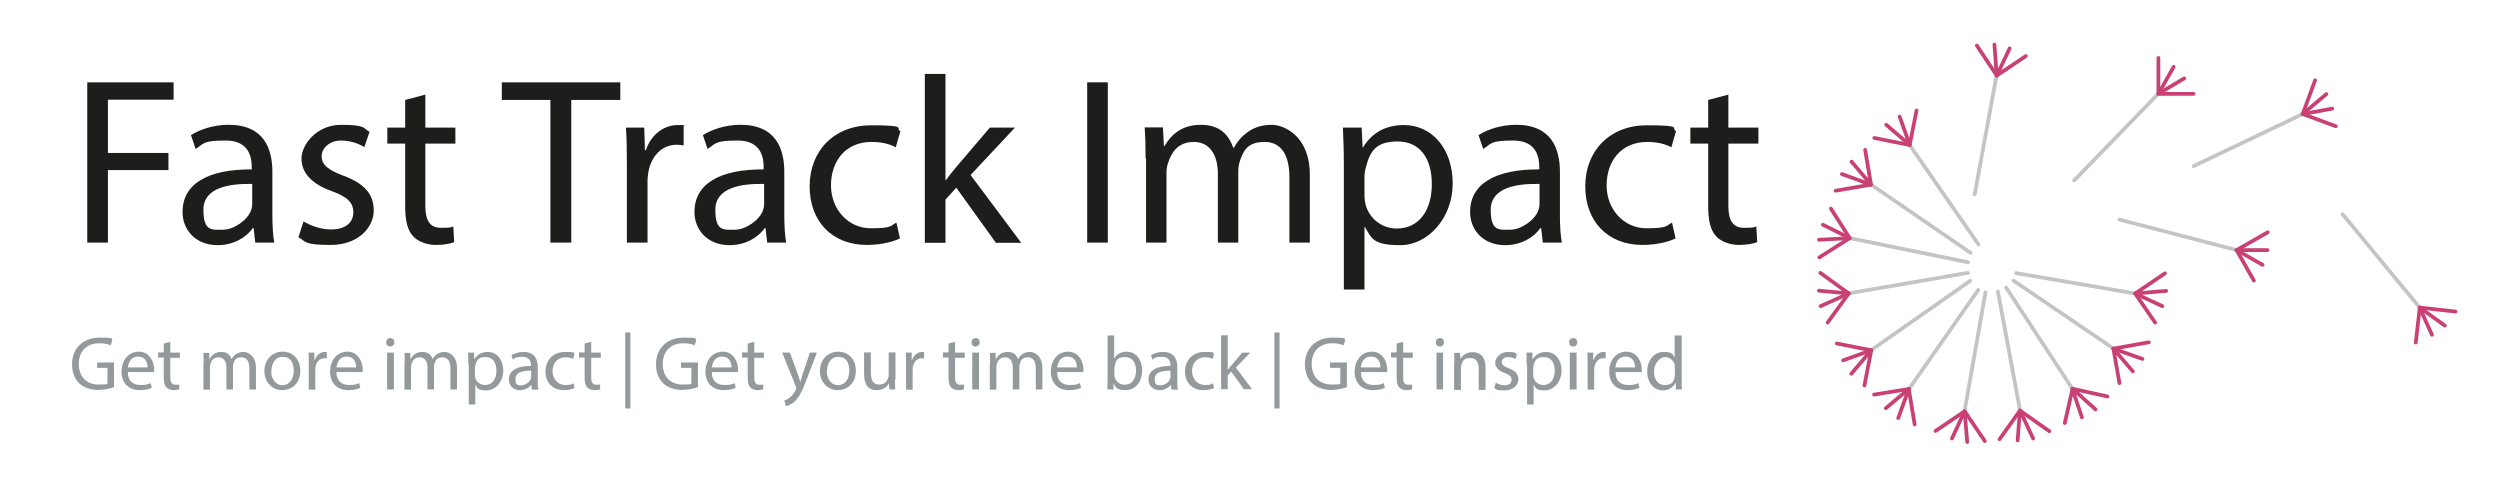 <svg xmlns="http://www.w3.org/2000/svg" id="Capa_1" viewBox="0 0 1065.6 207.5"><defs><style>      .st0 {        stroke-linejoin: round;      }      .st0, .st1, .st2 {        fill: none;        stroke-linecap: round;        stroke-width: 1.6px;      }      .st0, .st2 {        stroke: #c84074;      }      .st3 {        fill: #949a9b;      }      .st4 {        isolation: isolate;      }      .st1 {        stroke: #c5c4c4;      }      .st1, .st2 {        stroke-miterlimit: 10;      }      .st5 {        fill: #1d1d1b;      }    </style></defs><g><g><line class="st1" x1="920.3" y1="39.6" x2="884.1" y2="76.9"></line><g><polyline class="st0" points="920 24.7 920 40 935 40"></polyline><line class="st2" x1="920" y1="40" x2="926.5" y2="28.5"></line><line class="st2" x1="931" y1="33.4" x2="920.6" y2="39.6"></line></g></g><g><line class="st1" x1="981.9" y1="48.4" x2="935" y2="70.8"></line><g><polyline class="st0" points="986.8 34.2 981.5 48.6 995.6 53.8"></polyline><line class="st2" x1="981.5" y1="48.6" x2="991.6" y2="40.1"></line><line class="st2" x1="994.1" y1="46.3" x2="982.2" y2="48.5"></line></g></g><g><line class="st1" x1="953.7" y1="106.7" x2="903.4" y2="93.6"></line><g><polyline class="st0" points="966.6 99 953.3 106.6 960.7 119.6"></polyline><line class="st2" x1="953.3" y1="106.6" x2="966.5" y2="106.6"></line><line class="st2" x1="964.4" y1="112.9" x2="953.9" y2="106.9"></line></g></g><g><line class="st1" x1="1031.6" y1="131.4" x2="998.5" y2="91.3"></line><g><polyline class="st0" points="1046.6 132.8 1031.4 131.1 1029.7 146"></polyline><line class="st2" x1="1031.4" y1="131.1" x2="1042.1" y2="138.8"></line><line class="st2" x1="1036.6" y1="142.7" x2="1031.6" y2="131.7"></line></g></g><g><line class="st1" x1="851.1" y1="31.7" x2="841.7" y2="82.8"></line><g><polyline class="st0" points="842.6 19.4 851.1 32.2 863.5 23.9"></polyline><line class="st2" x1="851.1" y1="32.2" x2="850.1" y2="19"></line><line class="st2" x1="856.6" y1="20.6" x2="851.4" y2="31.6"></line></g></g><g><line class="st1" x1="910.6" y1="125.2" x2="859.3" y2="116.4"></line><g><polyline class="st0" points="922.8 116.5 910.1 125.1 918.6 137.5"></polyline><line class="st2" x1="910.1" y1="125.1" x2="923.3" y2="124"></line><line class="st2" x1="921.7" y1="130.5" x2="910.7" y2="125.4"></line></g></g><g><line class="st1" x1="901.2" y1="148.8" x2="858.2" y2="119.6"></line><g><polyline class="st0" points="915.9 145.9 900.8 148.6 903.4 163.3"></polyline><line class="st2" x1="900.8" y1="148.6" x2="913.2" y2="153"></line><line class="st2" x1="909.1" y1="158.3" x2="901.2" y2="149.1"></line></g></g><g><line class="st1" x1="883.6" y1="166.1" x2="855.1" y2="122.6"></line><g><polyline class="st0" points="898.3 169 883.4 165.7 880.1 180.3"></polyline><line class="st2" x1="883.4" y1="165.7" x2="893.2" y2="174.5"></line><line class="st2" x1="887.4" y1="177.9" x2="883.5" y2="166.3"></line></g></g><g><line class="st1" x1="861.1" y1="175.4" x2="851.6" y2="124.3"></line><g><polyline class="st0" points="873.5 183.8 861 175 852.3 187.2"></polyline><line class="st2" x1="861" y1="175" x2="866.6" y2="186.9"></line><line class="st2" x1="860" y1="187.7" x2="860.9" y2="175.6"></line></g></g><g><line class="st1" x1="837.3" y1="175.7" x2="846.3" y2="124.6"></line><g><polyline class="st0" points="846 188 837.4 175.3 825 183.7"></polyline><line class="st2" x1="837.4" y1="175.3" x2="838.5" y2="188.4"></line><line class="st2" x1="832" y1="186.9" x2="837.1" y2="175.9"></line></g></g><g><line class="st1" x1="813.4" y1="166.2" x2="843.2" y2="123.6"></line><g><polyline class="st0" points="816.1 180.9 813.6 165.8 798.8 168.2"></polyline><line class="st2" x1="813.6" y1="165.8" x2="809.1" y2="178.2"></line><line class="st2" x1="803.8" y1="174" x2="813.1" y2="166.2"></line></g></g><g><line class="st1" x1="797.2" y1="149.5" x2="839.8" y2="119.7"></line><g><polyline class="st0" points="794.7 164.3 797.6 149.3 782.9 146.4"></polyline><line class="st2" x1="797.6" y1="149.3" x2="789.1" y2="159.3"></line><line class="st2" x1="785.6" y1="153.6" x2="797" y2="149.5"></line></g></g><g><line class="st1" x1="787.6" y1="125.1" x2="838.8" y2="116.3"></line><g><polyline class="st0" points="779 137.5 788 125.1 775.9 116.3"></polyline><line class="st2" x1="788" y1="125.1" x2="776" y2="130.5"></line><line class="st2" x1="775.3" y1="123.9" x2="787.3" y2="125"></line></g></g><g><line class="st1" x1="788" y1="101.4" x2="838.9" y2="111.8"></line><g><polyline class="st0" points="775.5 109.7 788.4 101.5 780.4 88.9"></polyline><line class="st2" x1="788.4" y1="101.5" x2="775.3" y2="102.2"></line><line class="st2" x1="777" y1="95.8" x2="787.8" y2="101.2"></line></g></g><g><line class="st1" x1="797.1" y1="78.4" x2="840" y2="107.8"></line><g><polyline class="st0" points="782.4 81.3 797.5 78.7 795 63.9"></polyline><line class="st2" x1="797.5" y1="78.7" x2="785.1" y2="74.2"></line><line class="st2" x1="789.2" y1="68.9" x2="797.1" y2="78.2"></line></g></g><g><line class="st1" x1="813.7" y1="61.4" x2="843.3" y2="104.2"></line><g><polyline class="st0" points="798.9 58.8 814 61.8 816.9 47.1"></polyline><line class="st2" x1="814" y1="61.8" x2="804" y2="53.2"></line><line class="st2" x1="809.7" y1="49.7" x2="813.8" y2="61.2"></line></g></g></g><g class="st4"><g class="st4"><path class="st5" d="M37.2,35.1h36.8v7.4h-28v22.7h25.8v7.3h-25.8v30.9h-8.8V35.1Z"></path><path class="st5" d="M108.8,103.4l-.7-6.2h-.3c-2.7,3.8-8,7.3-15,7.3-9.9,0-15-7-15-14.1,0-11.9,10.5-18.3,29.5-18.2v-1c0-4.1-1.1-11.3-11.1-11.3s-9.3,1.4-12.8,3.6l-2-5.9c4.1-2.6,9.9-4.4,16.1-4.4,15,0,18.6,10.2,18.6,20.1v18.3c0,4.3.2,8.4.8,11.8h-8.1ZM107.5,78.4c-9.7-.2-20.8,1.5-20.8,11s3.8,8.5,8.4,8.5,10.4-4.1,11.9-8.2c.3-.9.5-1.9.5-2.8v-8.5Z"></path><path class="st5" d="M129.3,94.3c2.6,1.7,7.3,3.5,11.8,3.5,6.5,0,9.5-3.2,9.5-7.3s-2.5-6.6-9.1-9c-8.8-3.1-13-8-13-13.9s6.4-14.4,16.9-14.4,9.3,1.4,12.1,3l-2.2,6.5c-1.9-1.2-5.5-2.8-10-2.8s-8.2,3-8.2,6.7,2.9,5.9,9.3,8.3c8.5,3.2,12.9,7.5,12.9,14.8s-6.7,14.7-18.3,14.7-10.3-1.3-13.8-3.3l2.2-6.8Z"></path><path class="st5" d="M181.3,40.3v14.1h12.8v6.8h-12.8v26.4c0,6.1,1.7,9.5,6.7,9.5s4.1-.3,5.2-.6l.4,6.7c-1.7.7-4.5,1.2-7.9,1.2s-7.5-1.3-9.6-3.7c-2.5-2.6-3.4-7-3.4-12.8v-26.7h-7.6v-6.8h7.6v-11.8l8.7-2.3Z"></path><path class="st5" d="M234.7,42.6h-20.8v-7.5h50.5v7.5h-20.9v60.8h-8.9v-60.8Z"></path><path class="st5" d="M267.2,69.7c0-5.8-.1-10.7-.4-15.3h7.8l.3,9.6h.4c2.2-6.6,7.6-10.7,13.6-10.7s1.7.1,2.5.3v8.4c-.9-.2-1.8-.3-3-.3-6.3,0-10.7,4.8-12,11.4-.2,1.2-.4,2.6-.4,4.2v26.1h-8.8v-33.7Z"></path><path class="st5" d="M327,103.4l-.7-6.2h-.3c-2.7,3.8-8,7.3-15,7.3-9.9,0-15-7-15-14.1,0-11.9,10.5-18.3,29.5-18.2v-1c0-4.1-1.1-11.3-11.1-11.3s-9.3,1.4-12.8,3.6l-2-5.9c4.1-2.6,9.9-4.4,16.1-4.4,15,0,18.6,10.2,18.6,20.1v18.3c0,4.3.2,8.4.8,11.8h-8.1ZM325.7,78.4c-9.7-.2-20.8,1.5-20.8,11s3.8,8.5,8.4,8.5,10.4-4.1,11.9-8.2c.3-.9.5-1.9.5-2.8v-8.5Z"></path><path class="st5" d="M383.6,101.6c-2.3,1.2-7.5,2.8-14.1,2.8-14.8,0-24.4-10-24.4-25s10.3-26,26.3-26,9.9,1.3,12.4,2.5l-2,6.9c-2.1-1.2-5.5-2.3-10.3-2.3-11.2,0-17.3,8.3-17.3,18.5s7.3,18.3,17,18.3,8.4-1.3,10.9-2.4l1.5,6.7Z"></path><path class="st5" d="M402.9,76.9h.2c1.2-1.7,2.9-3.8,4.4-5.6l14.4-16.9h10.7l-18.9,20.2,21.6,28.9h-10.8l-16.9-23.5-4.6,5.1v18.4h-8.8V31.5h8.8v45.4Z"></path><path class="st5" d="M472.2,35.1v68.3h-8.8V35.1h8.8Z"></path><path class="st5" d="M488.3,67.6c0-5.1-.1-9.2-.4-13.3h7.8l.4,7.9h.3c2.7-4.7,7.3-9,15.4-9s11.8,4.1,13.9,9.8h.2c1.5-2.7,3.4-4.9,5.5-6.4,2.9-2.2,6.2-3.4,10.8-3.4s16.1,4.3,16.1,21.3v28.9h-8.7v-27.8c0-9.4-3.4-15.1-10.6-15.1s-9,3.7-10.5,8.1c-.4,1.2-.7,2.8-.7,4.5v30.3h-8.7v-29.4c0-7.8-3.4-13.5-10.2-13.5s-9.6,4.5-11,8.9c-.5,1.3-.7,2.8-.7,4.4v29.6h-8.7v-35.8Z"></path><path class="st5" d="M572.8,70.4c0-6.3-.2-11.3-.4-16h8l.4,8.4h.2c3.6-6,9.4-9.5,17.4-9.5,11.9,0,20.8,10,20.8,24.9s-10.7,26.3-22.3,26.3-12.2-2.8-15.1-7.7h-.2v26.6h-8.8v-53.1ZM581.6,83.4c0,1.3.2,2.5.4,3.6,1.6,6.2,7,10.4,13.4,10.4,9.4,0,14.9-7.7,14.9-18.9s-5.2-18.2-14.6-18.2-11.8,4.4-13.5,11c-.3,1.1-.6,2.4-.6,3.6v8.4Z"></path><path class="st5" d="M657.6,103.4l-.7-6.2h-.3c-2.7,3.8-8,7.3-15,7.3-9.9,0-15-7-15-14.1,0-11.9,10.5-18.3,29.5-18.2v-1c0-4.1-1.1-11.3-11.1-11.3s-9.3,1.4-12.8,3.6l-2-5.9c4.1-2.6,9.9-4.4,16.1-4.4,15,0,18.6,10.2,18.6,20.1v18.3c0,4.3.2,8.4.8,11.8h-8.1ZM656.2,78.4c-9.7-.2-20.8,1.5-20.8,11s3.8,8.5,8.4,8.5,10.4-4.1,11.9-8.2c.3-.9.5-1.9.5-2.8v-8.5Z"></path><path class="st5" d="M714.2,101.6c-2.3,1.2-7.5,2.8-14.1,2.8-14.8,0-24.4-10-24.4-25s10.3-26,26.3-26,9.9,1.3,12.4,2.5l-2,6.9c-2.1-1.2-5.5-2.3-10.3-2.3-11.2,0-17.3,8.3-17.3,18.5s7.3,18.3,17,18.3,8.4-1.3,10.9-2.4l1.5,6.7Z"></path><path class="st5" d="M736.7,40.3v14.1h12.8v6.8h-12.8v26.4c0,6.1,1.7,9.5,6.7,9.5s4.1-.3,5.2-.6l.4,6.7c-1.7.7-4.5,1.2-7.9,1.2s-7.5-1.3-9.6-3.7c-2.5-2.6-3.4-7-3.4-12.8v-26.7h-7.6v-6.8h7.6v-11.8l8.7-2.3Z"></path></g></g><g class="st4"><g class="st4"><path class="st3" d="M48.6,165c-1.3.5-3.8,1.2-6.7,1.2s-6-.8-8.2-2.9c-1.9-1.8-3-4.7-3-8.1,0-6.5,4.5-11.3,11.8-11.3s4.5.6,5.4,1l-.7,2.3c-1.2-.5-2.6-.9-4.8-.9-5.3,0-8.8,3.3-8.8,8.8s3.3,8.8,8.4,8.8,3.1-.3,3.8-.6v-6.5h-4.4v-2.3h7.2v10.5Z"></path><path class="st3" d="M54.5,158.7c0,3.9,2.5,5.4,5.4,5.4s3.3-.4,4.3-.8l.5,2c-1,.5-2.7,1-5.2,1-4.8,0-7.7-3.2-7.7-7.9s2.8-8.5,7.4-8.5,6.5,4.5,6.5,7.4,0,1,0,1.3h-11ZM62.9,156.6c0-1.8-.7-4.6-4-4.6s-4.1,2.7-4.4,4.6h8.3Z"></path><path class="st3" d="M72.6,145.8v4.5h4.1v2.2h-4.1v8.5c0,1.9.6,3,2.1,3s1.3,0,1.7-.2v2.1c-.4.2-1.3.4-2.4.4s-2.4-.4-3.1-1.2c-.8-.8-1.1-2.2-1.1-4.1v-8.6h-2.4v-2.2h2.4v-3.8l2.8-.7Z"></path><path class="st3" d="M86.8,154.6c0-1.6,0-2.9-.1-4.2h2.5v2.5h.2c.9-1.5,2.3-2.9,4.9-2.9s3.8,1.3,4.4,3.1h0c.5-.9,1.1-1.6,1.7-2,.9-.7,2-1.1,3.5-1.1s5.2,1.4,5.2,6.8v9.2h-2.8v-8.9c0-3-1.1-4.8-3.4-4.8s-2.9,1.2-3.4,2.6c-.1.4-.2.9-.2,1.4v9.7h-2.8v-9.4c0-2.5-1.1-4.3-3.3-4.3s-3.1,1.4-3.5,2.9c-.2.4-.2.9-.2,1.4v9.5h-2.8v-11.4Z"></path><path class="st3" d="M128,158c0,5.8-4,8.3-7.8,8.3s-7.5-3.1-7.5-8.1,3.4-8.3,7.8-8.3,7.5,3.3,7.5,8.1ZM115.6,158.2c0,3.4,2,6,4.8,6s4.8-2.6,4.8-6.1-1.3-6-4.7-6-4.8,3.1-4.8,6.1Z"></path><path class="st3" d="M131.6,155.2c0-1.8,0-3.4-.1-4.9h2.5v3.1h.2c.7-2.1,2.4-3.4,4.3-3.4s.6,0,.8,0v2.7c-.3,0-.6,0-1,0-2,0-3.4,1.5-3.8,3.7,0,.4-.1.8-.1,1.3v8.4h-2.8v-10.8Z"></path><path class="st3" d="M143.4,158.7c0,3.9,2.5,5.4,5.4,5.4s3.3-.4,4.3-.8l.5,2c-1,.5-2.7,1-5.2,1-4.8,0-7.7-3.2-7.7-7.9s2.8-8.5,7.4-8.5,6.5,4.5,6.5,7.4,0,1,0,1.3h-11ZM151.8,156.6c0-1.8-.7-4.6-4-4.6s-4.1,2.7-4.4,4.6h8.3Z"></path><path class="st3" d="M168.1,145.9c0,1-.7,1.8-1.8,1.8s-1.7-.8-1.7-1.8.7-1.8,1.8-1.8,1.7.8,1.7,1.8ZM165,166v-15.7h2.9v15.7h-2.9Z"></path><path class="st3" d="M172.5,154.6c0-1.6,0-2.9-.1-4.2h2.5v2.5h.2c.9-1.5,2.3-2.9,4.9-2.9s3.8,1.3,4.4,3.1h0c.5-.9,1.1-1.6,1.7-2,.9-.7,2-1.1,3.5-1.1s5.2,1.4,5.2,6.8v9.2h-2.8v-8.9c0-3-1.1-4.8-3.4-4.8s-2.9,1.2-3.4,2.6c-.1.4-.2.9-.2,1.4v9.7h-2.8v-9.4c0-2.5-1.1-4.3-3.3-4.3s-3.1,1.4-3.5,2.9c-.2.4-.2.9-.2,1.4v9.5h-2.8v-11.4Z"></path><path class="st3" d="M199.6,155.4c0-2,0-3.6-.1-5.1h2.6v2.7h.2c1.2-1.9,3-3,5.6-3,3.8,0,6.6,3.2,6.6,8s-3.4,8.4-7.1,8.4-3.9-.9-4.8-2.5h0v8.5h-2.8v-17ZM202.4,159.6c0,.4,0,.8.1,1.2.5,2,2.2,3.3,4.3,3.3,3,0,4.8-2.5,4.8-6.1s-1.7-5.8-4.7-5.8-3.8,1.4-4.3,3.5c0,.4-.2.8-.2,1.2v2.7Z"></path><path class="st3" d="M226.7,166l-.2-2h0c-.9,1.2-2.6,2.3-4.8,2.3-3.2,0-4.8-2.2-4.8-4.5,0-3.8,3.4-5.9,9.4-5.8v-.3c0-1.3-.4-3.6-3.6-3.6s-3,.5-4.1,1.2l-.6-1.9c1.3-.8,3.2-1.4,5.2-1.4,4.8,0,6,3.3,6,6.4v5.9c0,1.4,0,2.7.3,3.8h-2.6ZM226.3,158c-3.1,0-6.6.5-6.6,3.5s1.2,2.7,2.7,2.7,3.3-1.3,3.8-2.6c0-.3.2-.6.2-.9v-2.7Z"></path><path class="st3" d="M244.8,165.4c-.7.4-2.4.9-4.5.9-4.7,0-7.8-3.2-7.8-8s3.3-8.3,8.4-8.3,3.2.4,4,.8l-.6,2.2c-.7-.4-1.7-.7-3.3-.7-3.6,0-5.5,2.7-5.5,5.9s2.3,5.9,5.4,5.9,2.7-.4,3.5-.8l.5,2.1Z"></path><path class="st3" d="M252,145.8v4.5h4.1v2.2h-4.1v8.5c0,1.9.6,3,2.1,3s1.3,0,1.7-.2v2.1c-.4.2-1.3.4-2.4.4s-2.4-.4-3.1-1.2c-.8-.8-1.1-2.2-1.1-4.1v-8.6h-2.4v-2.2h2.4v-3.8l2.8-.7Z"></path><path class="st3" d="M268.7,141.7v32.4h-2.2v-32.4h2.2Z"></path><path class="st3" d="M297.5,165c-1.3.5-3.8,1.2-6.7,1.2s-6-.8-8.2-2.9c-1.9-1.8-3-4.7-3-8.1,0-6.5,4.5-11.3,11.8-11.3s4.5.6,5.4,1l-.7,2.3c-1.2-.5-2.6-.9-4.8-.9-5.3,0-8.8,3.3-8.8,8.8s3.3,8.8,8.4,8.8,3.1-.3,3.8-.6v-6.5h-4.4v-2.3h7.2v10.5Z"></path><path class="st3" d="M303.4,158.7c0,3.9,2.5,5.4,5.4,5.4s3.3-.4,4.3-.8l.5,2c-1,.5-2.7,1-5.2,1-4.8,0-7.7-3.2-7.7-7.9s2.8-8.5,7.4-8.5,6.5,4.5,6.5,7.4,0,1,0,1.3h-11ZM311.8,156.6c0-1.8-.7-4.6-4-4.6s-4.1,2.7-4.4,4.6h8.3Z"></path><path class="st3" d="M321.5,145.8v4.5h4.1v2.2h-4.1v8.5c0,1.9.6,3,2.1,3s1.3,0,1.7-.2v2.1c-.4.2-1.3.4-2.4.4s-2.4-.4-3.1-1.2c-.8-.8-1.1-2.2-1.1-4.1v-8.6h-2.4v-2.2h2.4v-3.8l2.8-.7Z"></path><path class="st3" d="M336.7,150.3l3.4,9.3c.4,1,.7,2.3,1,3.2h0c.3-.9.6-2.1,1-3.3l3.1-9.2h3l-4.3,11.2c-2,5.4-3.4,8.1-5.4,9.8-1.4,1.2-2.8,1.7-3.5,1.8l-.7-2.4c.7-.2,1.7-.7,2.5-1.4.8-.6,1.7-1.7,2.4-3.2.1-.3.2-.5.2-.7s0-.4-.2-.7l-5.8-14.4h3.1Z"></path><path class="st3" d="M364.8,158c0,5.8-4,8.3-7.8,8.3s-7.5-3.1-7.5-8.1,3.4-8.3,7.8-8.3,7.5,3.3,7.5,8.1ZM352.4,158.2c0,3.4,2,6,4.8,6s4.8-2.6,4.8-6.1-1.3-6-4.7-6-4.8,3.1-4.8,6.1Z"></path><path class="st3" d="M381.5,161.7c0,1.6,0,3,.1,4.3h-2.5l-.2-2.6h0c-.7,1.3-2.4,2.9-5.2,2.9s-5.4-1.4-5.4-6.9v-9.2h2.9v8.7c0,3,.9,5,3.5,5s3.2-1.3,3.8-2.6c.2-.4.3-.9.3-1.5v-9.6h2.9v11.4Z"></path><path class="st3" d="M386.2,155.2c0-1.8,0-3.4-.1-4.9h2.5v3.1h.2c.7-2.1,2.4-3.4,4.3-3.4s.6,0,.8,0v2.7c-.3,0-.6,0-1,0-2,0-3.4,1.5-3.8,3.7,0,.4-.1.8-.1,1.3v8.4h-2.8v-10.8Z"></path><path class="st3" d="M407.1,145.8v4.5h4.1v2.2h-4.1v8.5c0,1.9.6,3,2.1,3s1.3,0,1.7-.2v2.1c-.4.2-1.3.4-2.4.4s-2.4-.4-3.1-1.2c-.8-.8-1.1-2.2-1.1-4.1v-8.6h-2.4v-2.2h2.4v-3.8l2.8-.7Z"></path><path class="st3" d="M417.6,145.9c0,1-.7,1.8-1.8,1.8s-1.7-.8-1.7-1.8.7-1.8,1.8-1.8,1.7.8,1.7,1.8ZM414.4,166v-15.7h2.9v15.7h-2.9Z"></path><path class="st3" d="M422,154.6c0-1.6,0-2.9-.1-4.2h2.5v2.5h.2c.9-1.5,2.3-2.9,4.9-2.9s3.8,1.3,4.4,3.1h0c.5-.9,1.1-1.6,1.7-2,.9-.7,2-1.1,3.5-1.1s5.2,1.4,5.2,6.8v9.2h-2.8v-8.9c0-3-1.1-4.8-3.4-4.8s-2.9,1.2-3.4,2.6c-.1.4-.2.9-.2,1.4v9.7h-2.8v-9.4c0-2.5-1.1-4.3-3.3-4.3s-3.1,1.4-3.5,2.9c-.2.4-.2.9-.2,1.4v9.5h-2.8v-11.4Z"></path><path class="st3" d="M450.6,158.7c0,3.9,2.5,5.4,5.4,5.4s3.3-.4,4.3-.8l.5,2c-1,.5-2.7,1-5.2,1-4.8,0-7.7-3.2-7.7-7.9s2.8-8.5,7.4-8.5,6.5,4.5,6.5,7.4,0,1,0,1.3h-11ZM459,156.6c0-1.8-.7-4.6-4-4.6s-4.1,2.7-4.4,4.6h8.3Z"></path><path class="st3" d="M472,166c0-1.1.1-2.7.1-4v-19h2.8v9.8h0c1-1.7,2.8-2.9,5.3-2.9,3.9,0,6.6,3.2,6.6,8,0,5.6-3.5,8.4-7,8.4s-4.1-.9-5.2-2.9h0v2.6h-2.6ZM475,159.7c0,.4,0,.7.1,1,.6,2,2.2,3.3,4.3,3.3,3,0,4.8-2.4,4.8-6s-1.6-5.8-4.7-5.8-3.8,1.3-4.3,3.5c0,.3-.2.7-.2,1.2v2.8Z"></path><path class="st3" d="M499.3,166l-.2-2h0c-.9,1.2-2.6,2.3-4.8,2.3-3.2,0-4.8-2.2-4.8-4.5,0-3.8,3.4-5.9,9.4-5.8v-.3c0-1.3-.4-3.6-3.6-3.6s-3,.5-4.1,1.2l-.6-1.9c1.3-.8,3.2-1.4,5.2-1.4,4.8,0,6,3.3,6,6.4v5.9c0,1.4,0,2.7.3,3.8h-2.6ZM498.8,158c-3.1,0-6.6.5-6.6,3.5s1.2,2.7,2.7,2.7,3.3-1.3,3.8-2.6c0-.3.2-.6.2-.9v-2.7Z"></path><path class="st3" d="M517.4,165.4c-.7.4-2.4.9-4.5.9-4.7,0-7.8-3.2-7.8-8s3.3-8.3,8.4-8.3,3.2.4,4,.8l-.6,2.2c-.7-.4-1.7-.7-3.3-.7-3.6,0-5.5,2.7-5.5,5.9s2.3,5.9,5.4,5.9,2.7-.4,3.5-.8l.5,2.1Z"></path><path class="st3" d="M523.5,157.5h0c.4-.6.9-1.2,1.4-1.8l4.6-5.4h3.4l-6.1,6.4,6.9,9.2h-3.5l-5.4-7.5-1.5,1.6v5.9h-2.8v-23h2.8v14.5Z"></path><path class="st3" d="M545.4,141.7v32.4h-2.2v-32.4h2.2Z"></path><path class="st3" d="M574.1,165c-1.3.5-3.8,1.2-6.7,1.2s-6-.8-8.2-2.9c-1.9-1.8-3-4.7-3-8.1,0-6.5,4.5-11.3,11.8-11.3s4.5.6,5.4,1l-.7,2.3c-1.2-.5-2.6-.9-4.8-.9-5.3,0-8.8,3.3-8.8,8.8s3.3,8.8,8.4,8.8,3.1-.3,3.8-.6v-6.5h-4.4v-2.3h7.2v10.5Z"></path><path class="st3" d="M580.1,158.7c0,3.9,2.5,5.4,5.4,5.4s3.3-.4,4.3-.8l.5,2c-1,.5-2.7,1-5.2,1-4.8,0-7.7-3.2-7.7-7.9s2.8-8.5,7.4-8.5,6.5,4.5,6.5,7.4,0,1,0,1.3h-11ZM588.4,156.6c0-1.8-.7-4.6-4-4.6s-4.1,2.7-4.4,4.6h8.3Z"></path><path class="st3" d="M598.1,145.8v4.5h4.1v2.2h-4.1v8.5c0,1.9.5,3,2.1,3s1.3,0,1.7-.2v2.1c-.4.2-1.3.4-2.4.4s-2.4-.4-3.1-1.2c-.8-.8-1.1-2.2-1.1-4.1v-8.6h-2.4v-2.2h2.4v-3.8l2.8-.7Z"></path><path class="st3" d="M615.5,145.9c0,1-.7,1.8-1.8,1.8s-1.7-.8-1.7-1.8.7-1.8,1.8-1.8,1.7.8,1.7,1.8ZM612.3,166v-15.7h2.8v15.7h-2.8Z"></path><path class="st3" d="M619.9,154.6c0-1.6,0-2.9-.1-4.2h2.5l.2,2.6h0c.8-1.5,2.6-2.9,5.2-2.9s5.5,1.3,5.5,6.7v9.4h-2.9v-9c0-2.5-.9-4.6-3.6-4.6s-3.3,1.3-3.8,2.9c-.1.4-.2.8-.2,1.3v9.4h-2.9v-11.4Z"></path><path class="st3" d="M637.5,163.1c.8.5,2.3,1.1,3.8,1.1,2.1,0,3-1,3-2.3s-.8-2.1-2.9-2.9c-2.8-1-4.1-2.6-4.1-4.4s2-4.6,5.4-4.6,3,.5,3.9,1l-.7,2.1c-.6-.4-1.7-.9-3.2-.9s-2.6,1-2.6,2.1.9,1.9,3,2.7c2.7,1,4.1,2.4,4.1,4.7s-2.1,4.7-5.9,4.7-3.3-.4-4.4-1.1l.7-2.2Z"></path><path class="st3" d="M650.7,155.4c0-2,0-3.6-.1-5.1h2.6v2.7h.2c1.2-1.9,3-3,5.6-3,3.8,0,6.6,3.2,6.6,8s-3.4,8.4-7.1,8.4-3.9-.9-4.8-2.5h0v8.5h-2.8v-17ZM653.5,159.6c0,.4,0,.8.1,1.2.5,2,2.2,3.3,4.3,3.3,3,0,4.8-2.5,4.8-6.1s-1.7-5.8-4.7-5.8-3.8,1.4-4.3,3.5c0,.4-.2.8-.2,1.2v2.7Z"></path><path class="st3" d="M672.3,145.9c0,1-.7,1.8-1.8,1.8s-1.7-.8-1.7-1.8.7-1.8,1.8-1.8,1.7.8,1.7,1.8ZM669.1,166v-15.7h2.9v15.7h-2.9Z"></path><path class="st3" d="M676.7,155.2c0-1.8,0-3.4-.1-4.9h2.5v3.1h.2c.7-2.1,2.4-3.4,4.3-3.4s.6,0,.8,0v2.7c-.3,0-.6,0-1,0-2,0-3.4,1.5-3.8,3.7,0,.4-.1.8-.1,1.3v8.4h-2.8v-10.8Z"></path><path class="st3" d="M688.6,158.7c0,3.9,2.5,5.4,5.4,5.4s3.3-.4,4.3-.8l.5,2c-1,.5-2.7,1-5.2,1-4.8,0-7.7-3.2-7.7-7.9s2.8-8.5,7.4-8.5,6.5,4.5,6.5,7.4,0,1,0,1.3h-11ZM696.9,156.6c0-1.8-.7-4.6-4-4.6s-4.1,2.7-4.4,4.6h8.3Z"></path><path class="st3" d="M716.8,143v19c0,1.4,0,3,.1,4h-2.6v-2.7h-.2c-.9,1.7-2.8,3.1-5.3,3.1-3.8,0-6.7-3.2-6.7-8,0-5.2,3.2-8.4,7-8.4s4,1.1,4.7,2.4h0v-9.4h2.8ZM713.9,156.7c0-.4,0-.8-.1-1.2-.4-1.8-2-3.3-4.1-3.3s-4.7,2.6-4.7,6.1,1.6,5.8,4.6,5.8,3.7-1.3,4.2-3.4c0-.4.1-.8.1-1.2v-2.7Z"></path></g></g></svg>